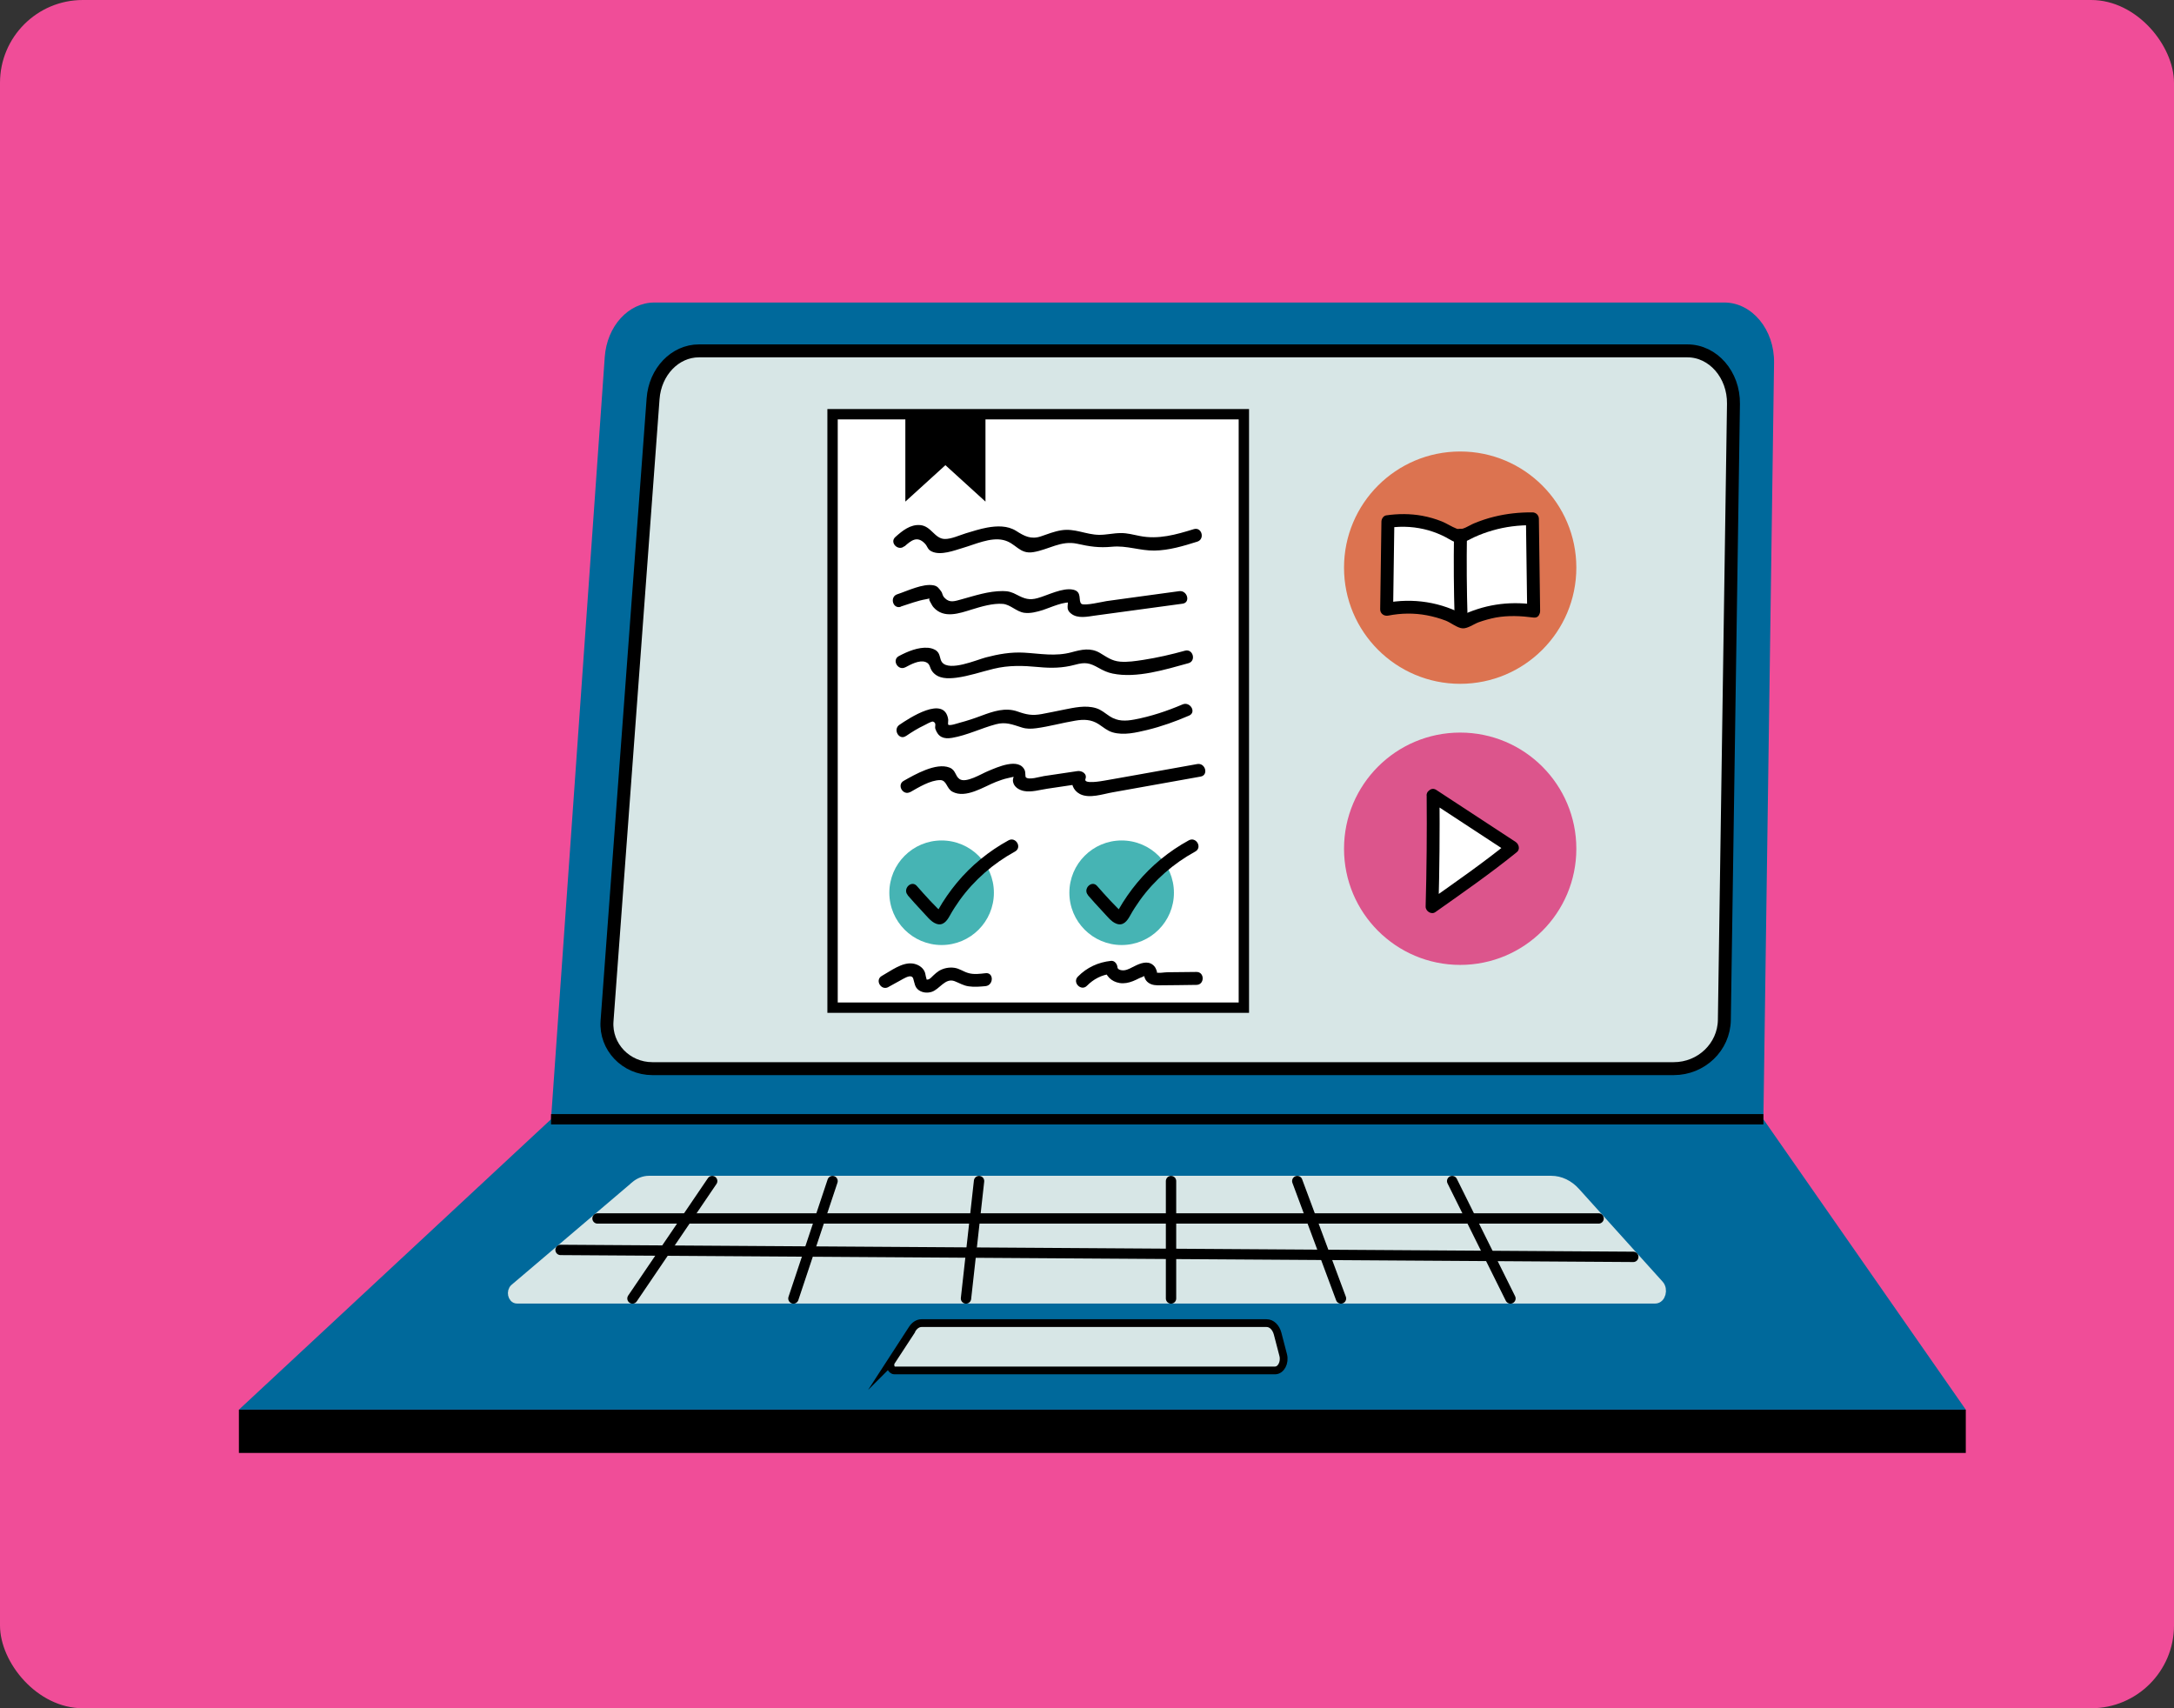 <svg width="210" height="165" viewBox="0 0 210 165" fill="none" xmlns="http://www.w3.org/2000/svg">
<rect x="0" y="0" width="210" height="165" fill="#333333" stroke="none"/>
<rect width="210" height="165" rx="8" fill="#F04D98"/>
<path d="M53.227 108.11L58.417 34.48C58.627 31.51 60.707 29.22 63.217 29.22H166.557C169.247 29.22 171.417 31.85 171.367 35.05L170.337 108.11H53.227Z" fill="#00699B"/>
<path d="M63.016 103.22C60.466 103.22 58.456 101.11 58.636 98.63L63.086 38.51C63.276 35.9 65.206 33.89 67.516 33.89H162.996C165.486 33.89 167.486 36.2 167.446 39.01L166.566 98.52C166.526 101.13 164.346 103.22 161.676 103.22H63.016Z" fill="#D7E6E6" stroke="black" stroke-width="1.25" stroke-miterlimit="10"/>
<path d="M53.228 108.11L23.078 136.16H189.888L170.338 108.11H53.228Z" fill="#00699B"/>
<path d="M86.101 131.48L88.131 128.35C88.361 128 88.681 127.8 89.021 127.8H122.351C122.831 127.8 123.251 128.21 123.411 128.81L123.951 130.88C124.141 131.61 123.741 132.37 123.161 132.37H86.411C86.061 132.37 85.881 131.82 86.111 131.47L86.101 131.48Z" fill="#D7E6E6" stroke="black" stroke-width="0.75" stroke-miterlimit="10"/>
<path d="M189.888 136.16H23.078V140.34H189.888V136.16Z" fill="black"/>
<path d="M61.38 114.59L49.74 124.48C49.42 124.75 49.56 125.41 49.94 125.41H159.89C160.39 125.41 160.62 124.56 160.23 124.13L152.17 115.19C151.52 114.46 150.69 114.07 149.84 114.07H62.69C62.23 114.07 61.77 114.25 61.38 114.58V114.59Z" fill="#D7E6E6" stroke="#D7E6E6" stroke-miterlimit="10"/>
<path d="M68.794 114.08L61.094 125.42" stroke="black" stroke-linecap="round" stroke-linejoin="round"/>
<path d="M80.421 114.08L76.641 125.42" stroke="black" stroke-linecap="round" stroke-linejoin="round"/>
<path d="M94.573 114.08L93.312 125.42" stroke="black" stroke-linecap="round" stroke-linejoin="round"/>
<path d="M113.117 114.08V125.42" stroke="black" stroke-linecap="round" stroke-linejoin="round"/>
<path d="M125.312 114.08L129.533 125.42" stroke="black" stroke-linecap="round" stroke-linejoin="round"/>
<path d="M140.273 114.08L145.903 125.42" stroke="black" stroke-linecap="round" stroke-linejoin="round"/>
<path d="M57.719 117.69H154.419" stroke="black" stroke-linecap="round" stroke-linejoin="round"/>
<path d="M54.148 120.73L157.768 121.4" stroke="black" stroke-linecap="round" stroke-linejoin="round"/>
<path d="M120.152 40.01H80.422V97.33H120.152V40.01Z" fill="white" stroke="black" stroke-miterlimit="10"/>
<path d="M87.453 40.01V48.45L91.323 44.93L95.193 48.45V40.01H87.453Z" fill="black"/>
<path d="M87.368 52.78C88.028 52.19 88.598 51.73 89.338 52.5C89.628 52.81 89.578 53.07 90.008 53.27C90.878 53.68 92.178 53.17 93.018 52.92C94.188 52.58 95.668 51.88 96.908 52.16C98.148 52.44 98.448 53.56 99.818 53.33C101.298 53.09 102.488 52.18 104.048 52.52C105.258 52.79 106.158 52.93 107.408 52.81C108.828 52.67 110.108 53.2 111.518 53.18C112.928 53.16 114.308 52.74 115.648 52.32C116.418 52.08 116.088 50.87 115.318 51.11C113.598 51.64 111.898 52.13 110.098 51.77C109.478 51.65 108.888 51.48 108.258 51.49C107.558 51.49 106.858 51.67 106.158 51.66C104.888 51.64 103.818 51.01 102.518 51.22C101.828 51.33 101.188 51.59 100.538 51.81C99.588 52.13 98.938 51.78 98.158 51.28C97.318 50.75 96.288 50.79 95.348 50.96C94.648 51.09 93.968 51.31 93.298 51.51C92.708 51.69 91.878 52.08 91.248 52.06C90.278 52.03 89.958 50.82 88.898 50.72C87.938 50.63 87.158 51.27 86.488 51.87C85.888 52.41 86.778 53.29 87.368 52.75V52.78Z" fill="black"/>
<path d="M87.006 58.59C87.796 58.34 88.626 58.02 89.446 57.88C90.116 57.77 89.556 57.68 89.856 58.14C89.966 58.31 90.036 58.51 90.176 58.66C91.176 59.79 92.676 59.24 93.876 58.87C94.776 58.59 95.926 58.25 96.876 58.33C97.616 58.4 98.176 59.08 98.936 59.19C99.546 59.27 100.166 59.1 100.746 58.92C101.356 58.73 102.936 57.99 103.556 58.25L103.116 57.81C103.286 58.38 102.856 58.79 103.466 59.27C104.106 59.78 105.046 59.56 105.766 59.46C108.586 59.08 111.416 58.69 114.236 58.31C115.026 58.2 114.696 57 113.906 57.1C112.296 57.32 110.676 57.54 109.066 57.76C108.336 57.86 107.616 57.96 106.886 58.06C106.536 58.11 104.726 58.55 104.456 58.32C104.126 58.03 104.566 57.16 103.676 56.96C102.646 56.73 101.216 57.5 100.236 57.77C99.426 58 98.956 57.83 98.226 57.45C97.756 57.2 97.416 57.09 96.866 57.09C95.476 57.09 94.186 57.53 92.876 57.89C92.246 58.06 91.756 58.26 91.276 57.78C90.966 57.47 91.096 57.36 90.896 57.1C90.696 56.84 90.566 56.61 90.186 56.54C89.166 56.33 87.626 57.09 86.676 57.4C85.916 57.64 86.236 58.85 87.006 58.61V58.59Z" fill="black"/>
<path d="M87.447 64.46C87.977 64.18 88.787 63.73 89.397 63.94C89.877 64.11 89.767 64.48 90.067 64.87C90.627 65.59 91.567 65.56 92.387 65.46C93.617 65.3 94.777 64.89 95.977 64.6C97.457 64.24 98.817 64.29 100.317 64.43C101.537 64.55 102.657 64.53 103.837 64.21C104.827 63.94 105.247 64.02 106.117 64.51C106.557 64.76 106.977 64.96 107.477 65.06C109.807 65.54 112.567 64.67 114.797 64.06C115.567 63.85 115.247 62.64 114.467 62.85C113.137 63.22 111.787 63.53 110.427 63.74C109.697 63.85 108.947 63.97 108.207 63.91C107.377 63.84 106.917 63.46 106.237 63.06C105.337 62.54 104.467 62.74 103.517 63C101.947 63.43 100.497 63.13 98.917 63.04C97.647 62.97 96.447 63.18 95.227 63.5C94.327 63.74 91.737 64.87 91.007 63.98C90.757 63.67 90.847 63.21 90.507 62.9C90.277 62.69 89.957 62.6 89.657 62.57C88.687 62.49 87.657 62.93 86.827 63.37C86.117 63.75 86.747 64.83 87.457 64.45L87.447 64.46Z" fill="black"/>
<path d="M87.521 71.09C88.081 70.71 88.651 70.35 89.271 70.06C89.431 69.99 89.981 69.65 90.131 69.7C90.501 69.84 90.271 70.16 90.351 70.4C90.621 71.18 91.131 71.41 91.961 71.27C93.431 71.02 94.761 70.34 96.191 69.96C97.151 69.7 97.781 69.98 98.711 70.27C99.181 70.42 99.611 70.4 100.101 70.34C101.361 70.17 102.601 69.82 103.861 69.61C104.691 69.47 105.401 69.48 106.131 69.95C106.591 70.25 106.941 70.58 107.481 70.74C108.561 71.05 109.741 70.76 110.801 70.51C112.201 70.17 113.541 69.69 114.861 69.12C115.601 68.8 114.961 67.73 114.231 68.04C112.731 68.68 111.171 69.2 109.571 69.5C108.711 69.66 107.961 69.68 107.201 69.19C106.751 68.9 106.401 68.56 105.871 68.4C104.851 68.09 103.761 68.35 102.741 68.55C102.041 68.69 101.341 68.84 100.631 68.97C99.711 69.14 99.161 69.03 98.311 68.73C97.121 68.3 95.931 68.71 94.801 69.13C94.111 69.39 93.421 69.62 92.701 69.81C92.511 69.86 91.721 70.14 91.591 69.99C91.551 69.94 91.611 69.58 91.591 69.48C91.231 67.1 87.791 69.39 86.881 70.01C86.221 70.46 86.851 71.55 87.511 71.09H87.521Z" fill="black"/>
<path d="M87.927 76.51C88.717 76.06 89.867 75.35 90.817 75.35C91.457 75.35 91.427 76.17 91.997 76.47C93.287 77.17 95.037 75.98 96.217 75.52C96.587 75.38 96.967 75.24 97.347 75.16C98.297 74.96 97.727 74.96 97.867 75.56C97.977 76.04 98.457 76.31 98.897 76.4C99.617 76.55 100.477 76.28 101.177 76.18C102.257 76.02 103.337 75.86 104.407 75.7L103.637 74.93C103.377 75.61 103.647 76.34 104.307 76.69C105.217 77.17 106.547 76.69 107.477 76.53C110.307 76.02 113.137 75.51 115.977 75.01C116.767 74.87 116.437 73.66 115.647 73.8C113.917 74.11 112.187 74.42 110.457 74.73C109.667 74.87 108.887 75.01 108.097 75.15C107.627 75.23 107.157 75.32 106.677 75.4C106.447 75.44 104.647 75.77 104.847 75.25C105.047 74.73 104.497 74.42 104.077 74.48C102.997 74.64 101.917 74.8 100.847 74.96C100.487 75.01 99.327 75.39 99.077 75.06C99.037 75.01 99.057 74.57 98.997 74.43C98.457 73.11 96.287 74.13 95.437 74.48C94.817 74.73 93.307 75.68 92.687 75.25C92.247 74.94 92.337 74.38 91.717 74.14C90.417 73.63 88.377 74.81 87.297 75.42C86.597 75.81 87.227 76.89 87.927 76.5V76.51Z" fill="black"/>
<path d="M85.806 95.34C86.296 95.07 86.787 94.79 87.276 94.53C87.567 94.38 88.076 94.1 88.216 94.53C88.356 94.96 88.347 95.36 88.766 95.65C89.117 95.89 89.567 95.93 89.977 95.81C90.766 95.57 91.287 94.43 92.207 94.77C92.677 94.95 93.056 95.2 93.576 95.27C94.117 95.35 94.656 95.3 95.207 95.25C95.996 95.16 96.007 93.91 95.207 94C94.677 94.06 94.106 94.14 93.587 94C93.097 93.88 92.697 93.55 92.186 93.48C91.677 93.41 91.147 93.51 90.697 93.78C90.507 93.9 90.337 94.05 90.166 94.21C90.037 94.33 89.826 94.59 89.636 94.61C89.457 94.63 89.537 94.65 89.477 94.48C89.397 94.25 89.406 94.01 89.287 93.79C89.067 93.38 88.636 93.14 88.186 93.07C87.136 92.92 86.056 93.78 85.186 94.26C84.477 94.65 85.106 95.73 85.817 95.34H85.806Z" fill="black"/>
<path d="M105.001 95.21C105.631 94.57 106.421 94.16 107.321 94.06L106.701 93.44C106.761 94.26 107.361 94.82 108.151 94.95C108.591 95.02 109.021 94.93 109.431 94.77C109.651 94.69 109.851 94.58 110.061 94.48C110.121 94.45 110.561 94.29 110.581 94.24C110.691 94.23 110.661 94.19 110.511 94.12C110.511 94.23 110.541 94.34 110.571 94.44C110.641 94.64 110.761 94.8 110.931 94.92C111.271 95.17 111.691 95.18 112.101 95.17C113.261 95.17 114.411 95.14 115.571 95.13C116.371 95.13 116.381 93.87 115.571 93.88C114.631 93.89 113.691 93.9 112.751 93.91C112.461 93.91 111.891 94.04 111.631 93.9C111.861 94.03 111.721 93.75 111.681 93.64C111.621 93.47 111.521 93.33 111.381 93.21C110.851 92.76 110.131 93.05 109.591 93.32C109.281 93.47 108.951 93.68 108.591 93.72C108.401 93.74 107.961 93.7 107.941 93.43C107.921 93.12 107.671 92.77 107.321 92.81C106.091 92.94 104.991 93.44 104.121 94.33C103.551 94.9 104.441 95.79 105.001 95.21Z" fill="black"/>
<path d="M90.956 91.28C93.745 91.28 96.006 89.019 96.006 86.23C96.006 83.441 93.745 81.18 90.956 81.18C88.167 81.18 85.906 83.441 85.906 86.23C85.906 89.019 88.167 91.28 90.956 91.28Z" fill="#46B4B4"/>
<path d="M108.347 91.28C111.136 91.28 113.397 89.019 113.397 86.23C113.397 83.441 111.136 81.18 108.347 81.18C105.558 81.18 103.297 83.441 103.297 86.23C103.297 89.019 105.558 91.28 108.347 91.28Z" fill="#46B4B4"/>
<path d="M141.048 66.05C147.245 66.05 152.268 61.026 152.268 54.83C152.268 48.633 147.245 43.61 141.048 43.61C134.851 43.61 129.828 48.633 129.828 54.83C129.828 61.026 134.851 66.05 141.048 66.05Z" fill="#DC7350"/>
<path d="M148.147 59.01C145.617 58.66 143.617 58.93 141.327 60.06C139.127 58.77 136.438 58.33 133.938 58.85L134.057 50.37C136.227 50.03 138.517 50.47 140.397 51.6C140.527 51.68 140.658 51.76 140.798 51.79C141.078 51.85 141.358 51.7 141.618 51.57C143.588 50.57 145.808 50.06 148.018 50.1L148.137 59.01H148.147Z" fill="white"/>
<path d="M148.15 58.38C145.63 58.05 143.3 58.41 141.02 59.52H141.65C139.25 58.15 136.49 57.72 133.78 58.25L134.57 58.85C134.61 56.02 134.65 53.2 134.69 50.37L134.23 50.97C135.49 50.79 136.78 50.88 138.01 51.23C138.58 51.4 139.14 51.62 139.67 51.9C140.1 52.13 140.51 52.45 141.02 52.42C141.53 52.39 141.97 52.09 142.4 51.89C142.97 51.63 143.56 51.41 144.16 51.24C145.42 50.87 146.71 50.72 148.02 50.73L147.4 50.11C147.44 53.08 147.48 56.05 147.52 59.02C147.53 59.82 148.78 59.83 148.77 59.02C148.73 56.05 148.69 53.08 148.65 50.11C148.65 49.77 148.37 49.49 148.03 49.49C146.78 49.48 145.54 49.61 144.33 49.91C143.67 50.07 143.02 50.29 142.39 50.55C141.9 50.75 141.24 51.27 140.72 51.07C140.2 50.87 139.76 50.56 139.26 50.36C138.66 50.12 138.03 49.94 137.39 49.82C136.23 49.61 135.07 49.61 133.9 49.78C133.63 49.82 133.44 50.13 133.44 50.38C133.4 53.21 133.36 56.03 133.32 58.86C133.32 59.29 133.72 59.54 134.11 59.46C135.33 59.22 136.59 59.2 137.82 59.43C138.45 59.55 139.06 59.72 139.66 59.95C140.14 60.14 140.75 60.64 141.25 60.69C141.75 60.74 142.37 60.27 142.84 60.1C143.38 59.91 143.92 59.76 144.48 59.65C145.69 59.43 146.93 59.49 148.14 59.65C148.94 59.75 148.93 58.5 148.14 58.4L148.15 58.38Z" fill="black"/>
<path d="M140.45 51.68C140.41 54.34 140.43 56.99 140.51 59.65C140.53 60.45 141.78 60.46 141.76 59.65C141.68 56.99 141.66 54.34 141.7 51.68C141.71 50.88 140.46 50.88 140.45 51.68Z" fill="black"/>
<path d="M141.048 93.2C147.245 93.2 152.268 88.176 152.268 81.98C152.268 75.783 147.245 70.76 141.048 70.76C134.851 70.76 129.828 75.783 129.828 81.98C129.828 88.176 134.851 93.2 141.048 93.2Z" fill="#DC558C"/>
<path d="M138.444 76.84C138.474 80.42 138.444 83.99 138.344 87.56C138.344 87.56 144.024 83.54 146.104 81.86L138.454 76.84H138.444Z" fill="white"/>
<path d="M137.811 76.84C137.841 80.42 137.811 83.99 137.711 87.56C137.701 88.01 138.261 88.38 138.651 88.1C141.311 86.22 144.001 84.35 146.531 82.3C146.861 82.03 146.711 81.52 146.401 81.32C144.171 79.86 141.931 78.39 139.701 76.93L138.741 76.3C138.071 75.86 137.441 76.94 138.111 77.38C140.341 78.84 142.581 80.31 144.811 81.77L145.771 82.4L145.641 81.42C143.191 83.4 140.581 85.21 138.011 87.03L138.951 87.57C139.051 84 139.081 80.42 139.051 76.85C139.051 76.05 137.791 76.04 137.801 76.85L137.811 76.84Z" fill="black"/>
<path d="M87.686 86.48C88.146 87.01 88.616 87.53 89.096 88.04C89.476 88.43 89.906 89.03 90.426 89.22C91.096 89.47 91.476 88.94 91.756 88.43C92.036 87.92 92.366 87.42 92.706 86.94C94.106 85 95.946 83.4 98.046 82.25C98.756 81.86 98.126 80.78 97.416 81.17C95.516 82.21 93.816 83.6 92.436 85.26C91.766 86.07 91.156 86.94 90.636 87.86C90.596 87.93 90.566 87.99 90.526 88.06L90.836 88.01C90.836 88.01 90.486 87.67 90.466 87.64C90.256 87.43 90.056 87.22 89.856 87.01C89.416 86.54 88.986 86.06 88.566 85.58C88.046 84.97 87.156 85.86 87.686 86.46V86.48Z" fill="black"/>
<path d="M105.1 86.48C105.56 87.01 106.03 87.53 106.51 88.04C106.89 88.43 107.32 89.03 107.84 89.22C108.51 89.47 108.89 88.94 109.17 88.43C109.45 87.92 109.78 87.42 110.12 86.94C111.52 85 113.36 83.4 115.46 82.25C116.17 81.86 115.54 80.78 114.83 81.17C112.93 82.21 111.23 83.6 109.85 85.26C109.18 86.07 108.57 86.94 108.05 87.86C108.01 87.93 107.98 87.99 107.94 88.06L108.25 88.01C108.25 88.01 107.9 87.67 107.88 87.64C107.67 87.43 107.47 87.22 107.27 87.01C106.83 86.54 106.4 86.06 105.98 85.58C105.46 84.97 104.57 85.86 105.1 86.46V86.48Z" fill="black"/>
<path d="M53.227 108.11H170.337" stroke="black" stroke-miterlimit="10"/>
</svg>
